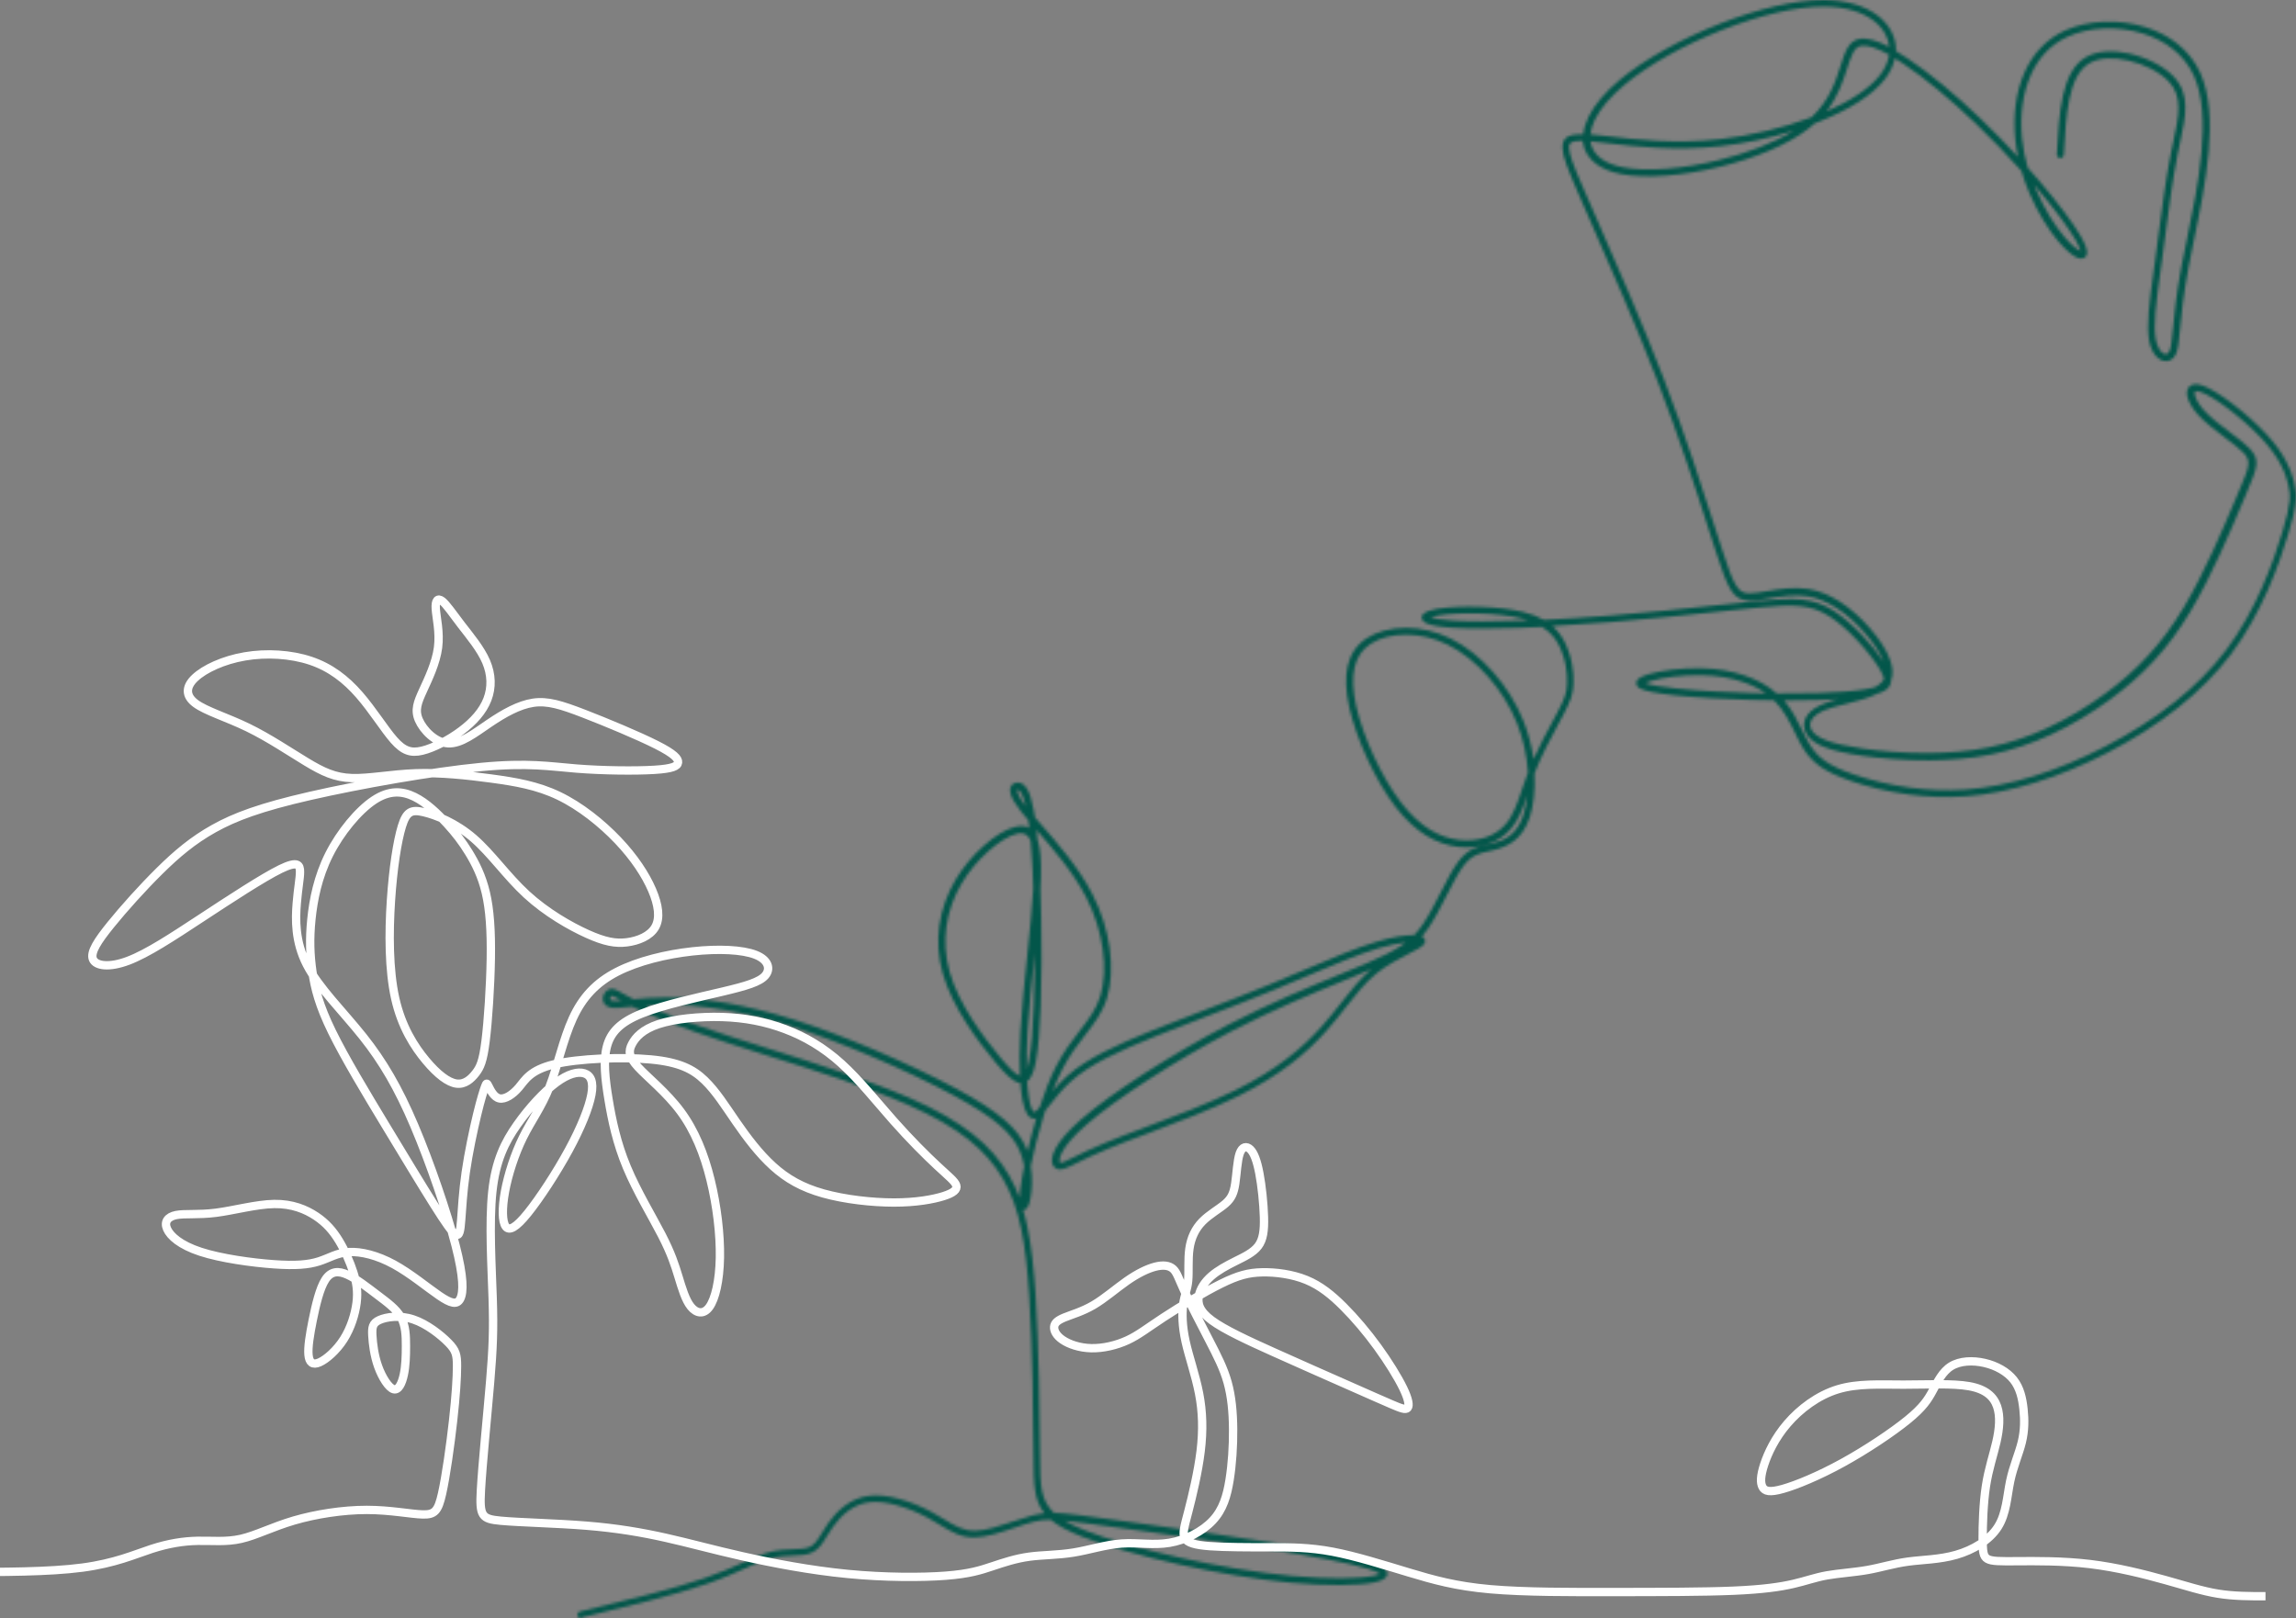 <svg width="827" height="583" viewBox="0 0 827 583" fill="none" xmlns="http://www.w3.org/2000/svg">
<rect x="0" y="0" width="827" height="583" fill="#808080" stroke="none"/>
<mask id="path-1-inside-1" fill="white">
<path fill-rule="evenodd" clip-rule="evenodd" d="M209.548 582.96C208.881 583.135 208.18 582.715 208.04 582.015C207.864 581.349 208.285 580.649 208.986 580.509H209.022C225.888 576.412 242.719 572.35 254.115 568.392C259.865 566.396 264.283 564.4 267.965 562.754C271.577 561.108 274.522 559.813 277.398 559.077C280.343 558.307 283.183 558.202 285.708 558.097C288.022 557.992 290.056 557.922 291.494 557.326C293.422 556.521 294.614 554.595 296.087 552.179C296.753 551.093 297.455 549.902 298.296 548.712C299.804 546.576 301.768 544.299 304.222 542.478C306.712 540.622 309.727 539.187 313.304 538.802C316.495 538.451 320.071 538.942 323.648 539.887C327.891 541.008 332.134 542.829 335.64 544.72C337.183 545.56 338.621 546.436 340.023 547.276C343.88 549.622 347.071 551.548 351.314 551.443C355.171 551.373 360.15 549.692 364.849 548.117C367.338 547.276 369.758 546.471 371.862 545.91C373.335 545.525 374.702 545.28 376.21 545.14C372.388 540.447 372.353 534.564 372.283 525.144V525.074C372.212 517.545 372.142 507.635 371.897 497.269C371.686 486.974 371.301 476.153 370.705 466.768C370.109 457.453 369.267 449.538 367.829 442.675C366.392 435.881 364.358 430.033 361.342 424.815C358.327 419.597 354.365 414.905 348.859 410.527C343.284 406.115 336.166 402.018 326.944 397.956C312.357 391.547 292.405 385.279 275.539 379.991C270.911 378.52 266.493 377.154 262.46 375.824C253.168 372.812 246.015 370.256 240.439 368.119C234.864 365.983 230.902 364.197 227.992 362.727L227.711 362.587L226.414 362.727C223.398 363.042 221.259 363.287 219.821 362.937C218.945 362.727 218.314 362.341 217.858 361.816C217.367 361.256 217.157 360.59 217.157 359.89C217.157 359.295 217.297 358.664 217.542 358.139C217.928 357.404 218.524 356.738 219.19 356.458C220.628 355.793 221.82 356.458 224.415 357.929C225.397 358.489 226.624 359.19 228.167 359.96C231.253 359.645 235.075 359.33 239.773 359.33C245.734 359.33 253.028 359.855 261.689 361.326C268.772 362.552 276.766 364.443 285.673 367.209C294.93 370.116 305.169 374.038 315.022 378.205C326.032 382.897 336.517 387.905 344.582 392.247C352.261 396.38 357.766 399.952 361.728 403.349C365.796 406.815 368.25 410.177 369.758 413.854L370.109 414.73C370.985 411.018 372.037 406.955 373.229 402.893C372.563 403.103 371.897 403.033 371.231 402.648C369.548 401.703 368.32 398.096 367.724 392.318C367.654 391.617 367.584 390.917 367.549 390.146L367.058 390.076C364.674 389.551 361.939 386.715 358.572 382.722C355.346 378.87 351.454 373.898 347.983 368.435C344.476 362.902 341.32 356.808 339.602 350.785C337.919 344.902 337.569 339.054 338.34 333.486C339.146 327.568 341.215 321.93 344.196 316.887C346.966 312.229 350.578 308.027 354.224 304.77C358.257 301.163 362.394 298.642 365.62 297.872C367.654 297.346 369.372 297.451 370.74 298.292C370.635 297.311 370.494 296.366 370.389 295.49C369.372 294.335 368.461 293.249 367.724 292.269C365.655 289.642 364.568 287.681 364.113 286.28C363.797 285.265 363.762 284.459 363.902 283.829C364.113 282.989 364.638 282.463 365.27 282.183C365.655 282.008 366.111 281.903 366.532 281.903C367.724 281.903 368.951 282.463 370.003 284.284C370.845 285.72 371.651 288.101 372.353 291.883C372.493 292.654 372.633 293.529 372.773 294.44L374.983 296.996C380.803 303.65 388.518 312.474 393.462 322.07C396.758 328.443 398.791 335.132 399.668 341.435C400.615 348.194 400.264 354.497 398.721 359.54C397.073 364.898 394.128 368.645 390.832 372.917C388.167 376.349 385.221 380.131 382.592 385.279C381.399 387.625 380.242 390.286 379.155 393.053C380.628 391.302 382.311 389.481 384.24 387.73C387.886 384.473 392.41 381.602 397.669 378.905C402.859 376.244 408.785 373.723 415.272 371.096C420.672 368.925 426.738 366.579 433.015 364.197C441.115 361.081 449.53 357.859 457.77 354.462C461.768 352.816 465.8 351.1 469.727 349.419C479.545 345.252 488.592 341.4 495.885 339.229C501.706 337.478 506.51 336.813 509.385 336.848C510.543 335.657 511.559 334.326 512.576 332.855C514.75 329.634 516.889 325.467 518.958 321.439C521.097 317.237 523.131 313.245 525.164 310.513C528.706 305.751 532.037 305.015 535.789 304.21C536.42 304.07 537.086 303.93 537.683 303.79C539.716 303.265 541.925 302.529 543.854 301.023C545.818 299.518 547.536 297.206 548.728 293.564C549.394 291.533 549.85 289.152 550.131 286.455C548.553 291.113 546.975 295.28 544.275 298.502C542.101 301.058 539.225 302.949 535.964 304.035C532.668 305.156 528.987 305.541 525.2 305.086C521.483 304.63 517.661 303.405 513.839 301.093C510.052 298.782 506.3 295.385 502.618 290.623C499.041 285.93 495.535 279.907 492.625 273.639C489.679 267.265 487.295 260.612 485.997 254.833C484.7 248.985 484.49 243.978 485.436 239.845C486.453 235.573 488.697 232.246 492.309 229.9C495.956 227.519 501.04 226.153 506.615 226.188C511.7 226.223 517.205 227.414 522.535 230.04C528.04 232.772 533.335 237.009 537.858 242.157C542.416 247.304 546.203 253.398 548.763 259.771C550.551 264.289 551.743 268.981 552.375 273.463C554.584 268.526 557.143 263.728 559.247 259.841L561.071 256.409C562.368 253.958 563.175 252.207 563.701 250.631C564.191 249.125 564.402 247.83 564.437 246.219C564.507 244.363 564.402 242.122 563.946 239.74C563.595 237.814 562.999 235.748 562.123 233.752C561.176 231.546 559.843 229.375 557.705 227.519C557.038 226.923 556.267 226.363 555.425 225.838C552.585 225.978 549.78 226.083 547.08 226.188C537.648 226.503 529.372 226.538 523.622 226.188C518.467 225.873 515.241 225.242 513.698 224.507C512.892 224.122 512.366 223.597 512.191 223.036C511.945 222.231 512.191 221.495 512.962 220.9C513.733 220.305 515.241 219.745 517.45 219.359C521.202 218.694 527.268 218.379 533.51 218.624C538.875 218.799 544.415 219.394 548.728 220.48C551.673 221.215 554.058 222.161 556.056 223.316C563.736 222.931 571.836 222.406 579.725 221.776C593.47 220.69 606.444 219.289 617.385 218.134C623.346 217.503 628.675 216.908 633.409 216.488C639.931 215.892 644.805 215.577 648.978 215.997C653.256 216.453 656.762 217.643 660.514 220.06C663.88 222.231 667.422 225.383 670.613 228.709C673.769 232.036 676.609 235.573 678.502 238.48C677.275 235.118 674.68 231.371 671.665 227.974C668.614 224.472 665.143 221.32 661.426 218.974C658.13 216.873 654.658 215.402 651.117 214.807C646.383 214.036 641.369 214.877 637.091 215.577C634.426 216.032 632.007 216.418 630.043 216.383C627.097 216.313 625.169 215.332 623.381 212.426C621.768 209.834 620.295 205.667 618.121 198.978L615.526 190.959C611.213 177.442 605.042 158.111 597.047 137.345C589.263 117.104 579.83 95.603 572.923 79.844C571.275 76.132 569.802 72.77 568.294 69.233C564.858 61.319 562.859 56.382 562.789 53.3C562.719 49.448 564.963 48.257 570.152 48.397H570.258C570.468 46.401 571.099 44.265 572.186 42.059C574.29 37.822 578.042 33.269 583.477 28.717C592.383 21.293 605.848 13.868 619.734 8.441C632.883 3.293 646.488 -0.069 657.078 0.001C665.423 0.071 671.91 2.242 676.293 5.569C678.467 7.215 680.115 9.176 681.237 11.312C682.359 13.448 682.955 15.795 682.92 18.211V18.421C684.253 19.191 685.585 20.032 686.988 20.977C695.018 26.3 704.45 34.179 713.286 42.654C718.02 47.172 722.614 51.899 726.856 56.522C726.436 54.455 726.085 52.389 725.875 50.253C725.033 41.919 725.98 33.164 729.346 25.775C732.291 19.366 737.025 14.009 744.003 10.892C752.033 7.32 763.043 6.725 772.756 9.771C781.172 12.398 788.64 17.756 792.497 26.195C799.51 41.569 794.286 66.992 790.218 86.603C789.552 89.79 788.921 92.836 788.395 95.743C786.361 106.493 785.66 113.882 785.204 118.89C784.783 123.303 784.538 125.964 783.661 127.715C783.205 128.66 782.574 129.291 781.838 129.711C780.996 130.166 780.12 130.236 779.173 129.991C778.331 129.781 777.525 129.291 776.788 128.52C775.666 127.365 774.65 125.509 774.159 123.057C773.002 117.489 774.229 108.595 775.701 97.809L776.263 93.782L777.314 85.692C778.682 75.292 780.12 64.226 781.943 55.121C782.188 53.825 782.539 52.319 782.82 50.883C784.783 41.779 786.256 34.81 781.172 29.382C777.981 25.985 772.3 23.078 766.444 21.783C761.325 20.627 756.135 20.697 752.559 22.798C744.95 27.281 744.143 41.463 743.372 55.681C743.372 56.382 742.811 56.942 742.109 56.942C741.408 56.942 740.847 56.382 740.847 55.681V55.611C741.654 40.693 742.46 25.81 751.261 20.627C755.434 18.176 761.29 18.036 766.97 19.297C773.282 20.732 779.453 23.884 782.96 27.631C788.956 34.004 787.343 41.533 785.239 51.374C784.958 52.669 784.678 53.965 784.362 55.576C782.539 64.716 781.101 75.677 779.769 85.972L778.682 94.097L778.121 98.124C776.683 108.665 775.456 117.384 776.543 122.532C776.964 124.493 777.7 125.894 778.507 126.734C778.927 127.155 779.348 127.435 779.734 127.54C780.014 127.61 780.33 127.575 780.575 127.47C780.856 127.33 781.136 127.015 781.347 126.594C782.013 125.264 782.259 122.777 782.644 118.645C783.135 113.567 783.801 106.108 785.87 95.252C786.396 92.451 787.027 89.369 787.729 86.078C791.691 66.817 796.881 41.849 790.183 27.211C786.642 19.472 779.734 14.569 771.95 12.118C762.798 9.246 752.489 9.771 744.985 13.133C738.603 15.97 734.255 20.872 731.59 26.791C728.434 33.724 727.523 42.059 728.329 49.973C728.68 53.545 729.416 57.047 730.363 60.409C731.8 62.02 733.168 63.595 734.5 65.136C741.478 73.331 746.878 80.579 749.508 85.167C751.086 87.898 751.717 89.825 751.717 90.98C751.682 92.031 751.261 92.696 750.455 93.011C749.859 93.256 749.087 93.221 748.246 92.871C746.598 92.206 744.108 90.14 741.408 86.988C737.937 82.891 734.01 76.763 730.924 69.478C729.872 66.957 728.89 64.331 728.084 61.564C723.034 55.926 717.389 49.973 711.463 44.335C702.697 35.965 693.405 28.191 685.515 22.938C684.498 22.273 683.481 21.608 682.5 21.012C681.974 23.534 680.816 26.055 678.958 28.471C674.505 34.285 666.019 39.467 655.886 43.565L653.606 44.475C652.94 45.07 652.274 45.666 651.538 46.226C643.928 52.214 631.796 57.117 619.348 60.129C606.269 63.315 592.804 64.471 583.898 62.72C580.181 61.984 577.2 60.759 574.991 59.113C572.291 57.117 570.678 54.526 570.188 51.549L570.082 50.743H569.942C566.576 50.673 565.103 51.234 565.138 53.09C565.173 55.716 567.102 60.444 570.433 68.078C571.59 70.739 573.273 74.556 575.061 78.689C582.004 94.482 591.472 116.089 599.221 136.295C607.181 157.026 613.387 176.426 617.735 190.049C618.577 192.745 619.383 195.161 620.33 198.068C622.434 204.581 623.871 208.609 625.344 210.955C626.607 212.986 627.939 213.686 629.938 213.721C631.656 213.756 633.97 213.371 636.53 212.951C640.983 212.215 646.208 211.34 651.362 212.18C655.289 212.811 659.076 214.422 662.618 216.698C666.545 219.219 670.227 222.511 673.418 226.188C676.749 229.97 679.589 234.172 680.887 237.989C681.728 240.546 681.939 242.927 681.167 244.993C681.167 245.834 680.957 246.569 680.501 247.269C679.765 248.425 678.362 249.265 676.188 249.896C673.067 251.507 668.93 252.557 665.002 253.538C662.197 254.238 659.497 254.938 657.463 255.744C656.306 256.199 655.324 256.724 654.553 257.25C653.291 258.09 652.554 259.001 652.204 259.911C651.888 260.717 651.923 261.557 652.239 262.362C652.379 262.678 652.519 262.993 652.73 263.273C653.606 264.569 655.219 265.689 657.919 266.74C660.795 267.825 664.897 268.771 670.578 269.611C677.1 270.557 685.655 271.362 694.772 271.292C701.785 271.222 709.114 270.662 716.127 269.261C723.595 267.755 730.714 265.339 737.306 262.292C744.915 258.791 751.928 254.483 758.134 249.966C763.92 245.729 769.039 241.281 773.668 236.238C778.331 231.196 782.539 225.523 786.536 218.869C794.04 206.332 800.843 190.189 805.156 179.963L806.453 176.881C810.065 168.337 811.012 166.131 808.101 163.119C806.593 161.578 804.139 159.722 801.509 157.726C797.967 155.065 794.145 152.158 791.516 149.216C789.447 146.87 788.185 144.489 787.799 142.633C787.623 141.722 787.659 140.882 787.939 140.217C788.255 139.376 788.851 138.816 789.762 138.536C790.604 138.256 791.726 138.326 793.094 138.781C795.758 139.656 799.791 142.143 803.964 145.329C808.276 148.621 812.835 152.613 816.201 156.255C819.532 159.827 821.776 163.049 823.319 165.956C824.862 168.862 825.739 171.453 826.3 173.695C826.861 176.006 827.176 177.967 826.896 180.804C826.615 183.535 825.844 187.002 824.231 192.325C822.653 197.613 820.269 204.756 816.902 212.426C813.501 220.13 809.118 228.324 803.508 235.783C798.178 242.822 791.761 249.16 784.678 254.798C776.824 261.067 768.163 266.495 759.256 271.082C750.63 275.565 741.724 279.277 732.923 281.973C724.507 284.564 716.127 286.28 708.062 286.876C700.838 287.401 693.861 287.051 687.479 286.21C679.309 285.125 672.156 283.234 666.756 281.378C661.882 279.697 658.375 278.051 655.64 276.16C652.87 274.199 650.941 271.993 649.293 269.261C648.347 267.685 647.47 265.899 646.558 264.008C644.63 260.051 642.491 255.744 638.949 252.277C636.284 252.242 633.584 252.207 630.779 252.137C621.312 251.892 611.283 251.332 603.604 250.526C596.942 249.826 591.928 248.915 590.35 247.795C589.894 247.479 589.613 247.129 589.473 246.709C589.122 245.693 589.578 244.853 590.7 244.153C591.367 243.732 592.348 243.312 593.611 242.927C597.959 241.596 605.708 240.546 612.721 240.721C618.437 240.826 623.696 241.736 628.255 243.277C632.918 244.853 636.88 247.059 639.931 249.791C645.261 249.826 650.275 249.791 654.834 249.651C661.811 249.441 667.702 248.985 671.77 248.32C673.137 248.11 674.259 247.865 675.206 247.62C676.398 246.989 677.345 246.324 678.011 245.518C678.257 245.238 678.467 244.888 678.607 244.573C678.467 243.697 677.941 242.542 677.065 241.036C675.276 238.059 672.191 234.067 668.614 230.32C665.563 227.098 662.162 224.087 658.971 222.056C655.605 219.885 652.414 218.799 648.522 218.379C644.56 217.959 639.826 218.274 633.444 218.869C629.026 219.289 623.556 219.885 617.455 220.515C606.444 221.706 593.4 223.071 579.725 224.157C572.923 224.682 565.945 225.172 559.177 225.523C561.632 227.694 563.14 230.145 564.227 232.631C565.173 234.838 565.839 237.079 566.225 239.18C566.716 241.771 566.821 244.188 566.751 246.184C566.681 248.04 566.471 249.581 565.91 251.296C565.349 252.977 564.472 254.833 563.14 257.425C562.508 258.65 561.912 259.736 561.281 260.892C558.686 265.724 555.285 271.993 552.936 278.051L552.69 278.681C553.006 284.74 552.34 290.202 551.042 294.265C549.675 298.467 547.641 301.163 545.327 302.949C543.012 304.735 540.523 305.611 538.209 306.206C537.507 306.381 536.841 306.521 536.21 306.661C532.949 307.362 530.074 307.992 527.058 312.019C525.164 314.541 523.166 318.498 521.062 322.595C518.993 326.622 516.854 330.859 514.54 334.256C513.768 335.377 512.997 336.392 512.191 337.373C512.927 337.723 513.313 338.283 513.313 339.019C513.313 339.369 513.207 339.719 512.997 340.034C512.331 341.05 510.262 342.135 507.492 343.536C504.126 345.252 499.673 347.563 495.921 350.575C491.748 353.902 488.417 358.209 484.77 362.832C482.596 365.598 480.352 368.47 477.722 371.411C474.181 375.368 470.008 379.396 464.853 383.318C459.699 387.24 453.562 391.127 446.059 394.839C436.1 399.777 423.793 404.399 413.098 408.426C407.768 410.422 402.824 412.278 398.897 413.924C393.953 415.955 390.411 417.706 387.851 418.967C383.924 420.928 382.066 421.838 380.453 420.963C380.172 420.823 379.927 420.613 379.681 420.368C379.12 419.737 378.805 418.792 378.91 417.566C378.98 416.551 379.366 415.29 380.172 413.784C381.575 411.158 384.345 407.691 389.289 403.349C394.759 398.551 402.929 392.668 412.221 386.68C421.583 380.656 432.068 374.528 442.061 369.31C457.42 361.326 471.726 355.478 482.806 350.925C486.067 349.595 489.048 348.369 491.783 347.213C497.498 344.762 501.601 342.801 504.827 340.595C505.353 340.244 505.844 339.894 506.3 339.509C503.74 339.789 500.374 340.455 496.482 341.61C489.293 343.746 480.317 347.563 470.569 351.696C466.712 353.342 462.749 355.022 458.577 356.738C450.442 360.065 441.956 363.357 433.751 366.474C427.685 368.82 421.759 371.061 416.043 373.372C409.626 375.964 403.771 378.45 398.651 381.077C393.567 383.668 389.219 386.434 385.747 389.551C382.802 392.212 380.418 395.154 378.524 397.57C377.823 398.446 377.157 399.286 376.525 400.022L375.684 402.753C373.825 408.881 372.318 415.01 371.266 420.088C371.441 421.138 371.546 422.189 371.616 423.239C371.897 427.406 371.371 431.153 370.81 433.22C370.529 434.2 370.179 434.936 369.828 435.286C369.407 435.741 368.951 435.916 368.531 435.846C369.127 437.842 369.618 439.908 370.074 442.079C371.546 449.083 372.388 457.102 373.019 466.523C373.615 475.873 373.966 486.728 374.211 497.129C374.422 507.46 374.527 517.405 374.597 524.934V525.004C374.667 534.739 374.737 540.412 379.611 544.965C384.169 545.105 390.867 546.05 403.736 547.836L411.134 548.852C436.907 552.424 479.651 558.342 493.501 562.719C496.376 563.63 498.165 564.54 498.936 565.381C500.093 566.606 499.918 567.727 498.621 568.708C497.884 569.268 496.657 569.723 494.939 570.073C489.363 571.194 478.143 571.404 464.783 570.143C452.37 568.988 438.029 566.536 424.739 563.595C410.854 560.513 398.055 556.871 389.534 553.474C384.52 551.478 380.944 549.552 378.419 547.451C376.034 547.451 374.246 547.696 372.248 548.222C370.144 548.747 367.794 549.552 365.41 550.358C360.571 552.004 355.416 553.719 351.139 553.825C346.159 553.93 342.688 551.829 338.48 549.272C337.183 548.502 335.815 547.661 334.202 546.786C330.836 544.965 326.804 543.249 322.736 542.163C319.44 541.288 316.144 540.833 313.304 541.148C310.218 541.498 307.623 542.724 305.449 544.334C303.24 545.98 301.452 548.046 300.049 550.008C299.208 551.198 298.542 552.284 297.91 553.299C296.192 556.101 294.825 558.377 292.125 559.463C290.301 560.198 288.057 560.303 285.498 560.408C283.113 560.513 280.448 560.618 277.713 561.319C275.013 562.019 272.173 563.28 268.702 564.856C264.985 566.536 260.567 568.533 254.641 570.564C243.139 574.556 226.203 578.653 209.302 582.75L209.548 582.96ZM403.56 550.428C393.953 549.097 387.851 548.257 383.538 547.836C385.467 548.992 387.816 550.113 390.656 551.233C399.037 554.595 411.73 558.202 425.441 561.214C438.66 564.12 452.861 566.536 465.204 567.692C478.318 568.918 489.293 568.778 494.623 567.692C495.71 567.482 496.552 567.237 497.008 566.957C496.376 566.466 495.044 565.871 492.905 565.206C479.23 560.898 436.591 555.015 410.924 551.443L403.56 550.428ZM363.516 423.519C364.954 426.041 366.181 428.667 367.233 431.469C367.303 429.858 367.584 427.617 368.075 424.675C368.32 423.309 368.601 421.768 368.916 420.123C368.601 418.337 368.11 416.551 367.409 414.87C366.041 411.543 363.797 408.531 360.045 405.31C356.223 402.018 350.858 398.586 343.319 394.524C335.324 390.216 324.875 385.209 313.97 380.586C304.222 376.454 294.053 372.567 284.866 369.66C276.1 366.894 268.211 365.038 261.233 363.847C252.747 362.376 245.594 361.886 239.738 361.886C237.073 361.886 234.724 361.991 232.585 362.131C234.934 363.182 237.775 364.372 241.281 365.738C246.751 367.874 253.869 370.396 263.161 373.407C267.159 374.703 271.577 376.104 276.205 377.54C293.107 382.862 313.093 389.166 327.856 395.609C337.323 399.742 344.617 403.979 350.332 408.496C356.188 413.119 360.361 418.021 363.516 423.519ZM223.784 360.45L223.223 360.135C221.399 359.12 220.558 358.629 220.277 358.769C220.137 358.839 219.962 359.015 219.857 359.26C219.751 359.47 219.716 359.68 219.716 359.855C219.716 359.995 219.751 360.1 219.821 360.17C219.927 360.275 220.102 360.38 220.418 360.45C221.084 360.625 222.241 360.59 223.784 360.45ZM374.492 398.866C376.245 393.543 378.209 388.36 380.383 384.158C383.118 378.8 386.133 374.913 388.868 371.376C392.024 367.314 394.829 363.707 396.337 358.805C397.775 354.112 398.09 348.194 397.178 341.785C396.337 335.762 394.373 329.319 391.217 323.225C386.484 314.015 379.015 305.471 373.335 298.957C373.44 300.043 373.58 301.233 373.685 302.459C374.737 305.436 375.123 310.058 374.912 316.572C374.877 317.692 374.807 318.883 374.737 320.109C374.842 323.295 374.947 326.727 375.018 330.369C375.228 340.525 375.228 352.361 374.842 362.622C374.527 370.886 373.966 378.135 373.054 382.722C372.318 386.364 371.301 388.57 369.968 389.586C370.038 390.497 370.109 391.337 370.179 392.142C370.67 397.08 371.476 400.022 372.423 400.547C372.809 400.687 373.51 400.057 374.492 398.866ZM366.497 285.545C366.848 286.666 367.759 288.241 369.512 290.518C368.986 288.136 368.425 286.596 367.829 285.615C367.338 284.775 366.883 284.494 366.532 284.494C366.462 284.494 366.392 284.494 366.357 284.529C366.322 284.705 366.357 285.055 366.497 285.545ZM371.581 307.642C371.476 305.996 371.336 304.42 371.231 302.949L371.02 302.459C370.074 300.393 368.496 299.798 366.251 300.358C363.411 301.058 359.659 303.37 355.942 306.696C352.471 309.813 349.035 313.77 346.405 318.218C343.565 322.98 341.636 328.303 340.865 333.871C340.163 339.089 340.479 344.587 342.057 350.155C343.705 355.933 346.72 361.781 350.122 367.139C353.558 372.532 357.345 377.399 360.501 381.146C363.411 384.613 365.725 387.065 367.374 387.59C367.163 383.213 367.233 377.925 367.549 371.867C368.005 363.532 369.022 353.727 370.003 344.202C370.915 335.447 371.792 326.902 372.177 320.039C372.072 315.486 371.862 311.354 371.581 307.642ZM372.353 362.481C372.563 356.423 372.668 349.805 372.668 343.326L372.563 344.447C371.581 353.937 370.564 363.707 370.109 372.007C369.828 376.979 369.758 381.427 369.828 385.244C370.109 384.438 370.354 383.423 370.599 382.197C371.511 377.715 372.072 370.606 372.353 362.481ZM483.017 361.326C486.593 356.773 489.889 352.571 493.957 349.139L492.94 349.56C490.345 350.68 487.295 351.906 483.928 353.306C472.918 357.824 458.717 363.637 443.394 371.586C433.435 376.769 423.021 382.862 413.764 388.851C404.577 394.769 396.512 400.582 391.147 405.31C386.449 409.407 383.854 412.628 382.592 415.01C381.96 416.165 381.68 417.111 381.645 417.811C381.61 418.302 381.68 418.617 381.82 418.757L381.89 418.792C382.381 419.037 383.854 418.301 387.01 416.761C389.569 415.5 393.146 413.714 398.195 411.648C402.228 409.967 407.137 408.111 412.467 406.115C423.091 402.123 435.364 397.5 445.182 392.633C452.511 388.991 458.507 385.209 463.556 381.357C468.57 377.54 472.603 373.617 476.074 369.765C478.599 366.929 480.843 364.092 483.017 361.326ZM550.341 278.366L550.306 277.666C549.92 272.203 548.693 266.285 546.449 260.647C544.029 254.553 540.383 248.74 535.999 243.767C531.687 238.865 526.672 234.838 521.448 232.246C516.468 229.795 511.314 228.674 506.615 228.639C501.531 228.604 496.973 229.795 493.711 231.931C490.661 233.927 488.767 236.729 487.926 240.371C487.049 244.118 487.26 248.775 488.452 254.238C489.714 259.841 492.028 266.32 494.904 272.553C497.744 278.681 501.145 284.529 504.617 289.082C508.088 293.599 511.63 296.786 515.136 298.922C518.607 301.058 522.114 302.179 525.48 302.564C528.881 302.984 532.212 302.634 535.158 301.654C537.998 300.673 540.488 299.062 542.381 296.856C545.116 293.634 546.659 289.047 548.342 283.969C549.008 282.183 549.64 280.292 550.341 278.366ZM550.376 223.456C549.675 223.211 548.938 223.001 548.132 222.826C543.959 221.776 538.629 221.215 533.405 221.04C527.338 220.83 521.483 221.11 517.871 221.741C516.784 221.916 515.943 222.126 515.346 222.371C516.819 222.896 519.554 223.351 523.797 223.597C529.477 223.947 537.683 223.912 547.045 223.597L550.376 223.456ZM661.917 251.857C659.813 251.997 657.534 252.102 655.149 252.172C651.292 252.312 647.049 252.347 642.631 252.347C645.471 255.709 647.33 259.456 649.048 262.958C649.925 264.744 650.766 266.46 651.713 268.001C653.186 270.452 654.904 272.413 657.358 274.129C659.883 275.88 663.179 277.456 667.843 279.031C673.137 280.852 680.115 282.673 688.075 283.759C694.281 284.599 701.084 284.915 708.132 284.424C715.986 283.829 724.192 282.183 732.432 279.627C741.093 276.965 749.824 273.288 758.344 268.876C767.111 264.324 775.666 259.001 783.381 252.837C790.288 247.339 796.565 241.141 801.754 234.277C807.225 227.028 811.538 218.974 814.869 211.41C818.2 203.846 820.514 196.842 822.092 191.624C823.635 186.442 824.406 183.115 824.652 180.593C824.897 178.142 824.617 176.391 824.126 174.325C823.6 172.224 822.828 169.843 821.391 167.181C819.953 164.485 817.814 161.438 814.658 158.006C811.362 154.469 806.944 150.582 802.736 147.361C798.774 144.349 795.022 142.003 792.603 141.197C791.761 140.917 791.165 140.882 790.779 140.987C790.674 141.022 790.604 141.092 790.569 141.197C790.464 141.442 790.499 141.793 790.569 142.248C790.849 143.684 791.936 145.645 793.69 147.641C796.144 150.407 799.861 153.209 803.297 155.8C805.997 157.831 808.522 159.757 810.17 161.438C814.238 165.64 813.186 168.162 809.048 177.932L807.751 181.014C803.438 191.274 796.565 207.523 788.991 220.235C784.888 227.063 780.61 232.877 775.842 238.024C771.073 243.207 765.848 247.725 759.922 252.067C753.611 256.689 746.458 261.067 738.673 264.674C731.871 267.79 724.612 270.312 716.933 271.853C709.78 273.288 702.276 273.849 695.088 273.919C685.796 273.989 677.1 273.183 670.507 272.238C664.617 271.362 660.374 270.382 657.323 269.226C654.097 268.001 652.134 266.53 650.941 264.814C650.626 264.359 650.38 263.868 650.205 263.413C649.679 262.047 649.609 260.577 650.17 259.141C650.696 257.775 651.748 256.444 653.466 255.289C654.413 254.658 655.535 254.063 656.867 253.538C658.305 252.872 660.058 252.347 661.917 251.857ZM631.06 249.651L636.039 249.756C633.655 248.11 630.849 246.709 627.694 245.658C623.345 244.188 618.366 243.347 612.896 243.242C606.129 243.102 598.695 244.083 594.593 245.343C593.786 245.588 593.12 245.834 592.629 246.079C594.382 246.814 598.59 247.479 604.095 248.04C611.739 248.845 621.698 249.406 631.06 249.651ZM572.852 48.397C574.851 48.572 577.13 48.817 579.725 49.133C589.438 50.288 603.324 51.934 619.418 50.148C630.253 48.922 642.105 46.156 652.484 42.269C658.971 36.176 661.215 29.172 662.934 23.779C664.582 18.596 665.809 14.744 669.806 14.009C672.401 13.518 676.083 14.604 680.466 16.88C680.326 15.304 679.87 13.764 679.098 12.363C678.152 10.542 676.714 8.896 674.856 7.46C670.858 4.413 664.897 2.452 657.148 2.382C646.874 2.312 633.62 5.604 620.716 10.647C607.04 15.97 593.856 23.254 585.16 30.538C580.006 34.845 576.464 39.117 574.5 43.039C573.589 44.93 573.028 46.716 572.852 48.397ZM579.41 51.654C576.92 51.374 574.711 51.094 572.852 50.919L572.888 51.164C573.273 53.475 574.536 55.506 576.674 57.117C578.603 58.553 581.233 59.603 584.564 60.269C593.155 61.95 606.234 60.829 618.962 57.712C628.991 55.261 638.809 51.584 646.032 47.136C637.406 49.798 628.22 51.724 619.664 52.669C603.324 54.49 589.228 52.809 579.41 51.654ZM657.884 40.133C666.405 36.421 673.418 31.903 677.205 27.001C679.028 24.619 680.08 22.133 680.431 19.717C676.118 17.335 672.576 16.11 670.297 16.53C667.772 17.02 666.756 20.242 665.353 24.584C663.88 29.102 662.092 34.705 657.884 40.133ZM732.782 66.677L732.677 66.537C732.923 67.202 733.203 67.833 733.449 68.463C736.394 75.467 740.181 81.35 743.547 85.307C745.932 88.144 748.035 89.894 749.368 90.455C749.228 89.614 748.667 88.284 747.545 86.323C744.915 81.875 739.62 74.731 732.782 66.677Z"/>
</mask>
<path fill-rule="evenodd" clip-rule="evenodd" d="M209.548 582.96C208.881 583.135 208.18 582.715 208.04 582.015C207.864 581.349 208.285 580.649 208.986 580.509H209.022C225.888 576.412 242.719 572.35 254.115 568.392C259.865 566.396 264.283 564.4 267.965 562.754C271.577 561.108 274.522 559.813 277.398 559.077C280.343 558.307 283.183 558.202 285.708 558.097C288.022 557.992 290.056 557.922 291.494 557.326C293.422 556.521 294.614 554.595 296.087 552.179C296.753 551.093 297.455 549.902 298.296 548.712C299.804 546.576 301.768 544.299 304.222 542.478C306.712 540.622 309.727 539.187 313.304 538.802C316.495 538.451 320.071 538.942 323.648 539.887C327.891 541.008 332.134 542.829 335.64 544.72C337.183 545.56 338.621 546.436 340.023 547.276C343.88 549.622 347.071 551.548 351.314 551.443C355.171 551.373 360.15 549.692 364.849 548.117C367.338 547.276 369.758 546.471 371.862 545.91C373.335 545.525 374.702 545.28 376.21 545.14C372.388 540.447 372.353 534.564 372.283 525.144V525.074C372.212 517.545 372.142 507.635 371.897 497.269C371.686 486.974 371.301 476.153 370.705 466.768C370.109 457.453 369.267 449.538 367.829 442.675C366.392 435.881 364.358 430.033 361.342 424.815C358.327 419.597 354.365 414.905 348.859 410.527C343.284 406.115 336.166 402.018 326.944 397.956C312.357 391.547 292.405 385.279 275.539 379.991C270.911 378.52 266.493 377.154 262.46 375.824C253.168 372.812 246.015 370.256 240.439 368.119C234.864 365.983 230.902 364.197 227.992 362.727L227.711 362.587L226.414 362.727C223.398 363.042 221.259 363.287 219.821 362.937C218.945 362.727 218.314 362.341 217.858 361.816C217.367 361.256 217.157 360.59 217.157 359.89C217.157 359.295 217.297 358.664 217.542 358.139C217.928 357.404 218.524 356.738 219.19 356.458C220.628 355.793 221.82 356.458 224.415 357.929C225.397 358.489 226.624 359.19 228.167 359.96C231.253 359.645 235.075 359.33 239.773 359.33C245.734 359.33 253.028 359.855 261.689 361.326C268.772 362.552 276.766 364.443 285.673 367.209C294.93 370.116 305.169 374.038 315.022 378.205C326.032 382.897 336.517 387.905 344.582 392.247C352.261 396.38 357.766 399.952 361.728 403.349C365.796 406.815 368.25 410.177 369.758 413.854L370.109 414.73C370.985 411.018 372.037 406.955 373.229 402.893C372.563 403.103 371.897 403.033 371.231 402.648C369.548 401.703 368.32 398.096 367.724 392.318C367.654 391.617 367.584 390.917 367.549 390.146L367.058 390.076C364.674 389.551 361.939 386.715 358.572 382.722C355.346 378.87 351.454 373.898 347.983 368.435C344.476 362.902 341.32 356.808 339.602 350.785C337.919 344.902 337.569 339.054 338.34 333.486C339.146 327.568 341.215 321.93 344.196 316.887C346.966 312.229 350.578 308.027 354.224 304.77C358.257 301.163 362.394 298.642 365.62 297.872C367.654 297.346 369.372 297.451 370.74 298.292C370.635 297.311 370.494 296.366 370.389 295.49C369.372 294.335 368.461 293.249 367.724 292.269C365.655 289.642 364.568 287.681 364.113 286.28C363.797 285.265 363.762 284.459 363.902 283.829C364.113 282.989 364.638 282.463 365.27 282.183C365.655 282.008 366.111 281.903 366.532 281.903C367.724 281.903 368.951 282.463 370.003 284.284C370.845 285.72 371.651 288.101 372.353 291.883C372.493 292.654 372.633 293.529 372.773 294.44L374.983 296.996C380.803 303.65 388.518 312.474 393.462 322.07C396.758 328.443 398.791 335.132 399.668 341.435C400.615 348.194 400.264 354.497 398.721 359.54C397.073 364.898 394.128 368.645 390.832 372.917C388.167 376.349 385.221 380.131 382.592 385.279C381.399 387.625 380.242 390.286 379.155 393.053C380.628 391.302 382.311 389.481 384.24 387.73C387.886 384.473 392.41 381.602 397.669 378.905C402.859 376.244 408.785 373.723 415.272 371.096C420.672 368.925 426.738 366.579 433.015 364.197C441.115 361.081 449.53 357.859 457.77 354.462C461.768 352.816 465.8 351.1 469.727 349.419C479.545 345.252 488.592 341.4 495.885 339.229C501.706 337.478 506.51 336.813 509.385 336.848C510.543 335.657 511.559 334.326 512.576 332.855C514.75 329.634 516.889 325.467 518.958 321.439C521.097 317.237 523.131 313.245 525.164 310.513C528.706 305.751 532.037 305.015 535.789 304.21C536.42 304.07 537.086 303.93 537.683 303.79C539.716 303.265 541.925 302.529 543.854 301.023C545.818 299.518 547.536 297.206 548.728 293.564C549.394 291.533 549.85 289.152 550.131 286.455C548.553 291.113 546.975 295.28 544.275 298.502C542.101 301.058 539.225 302.949 535.964 304.035C532.668 305.156 528.987 305.541 525.2 305.086C521.483 304.63 517.661 303.405 513.839 301.093C510.052 298.782 506.3 295.385 502.618 290.623C499.041 285.93 495.535 279.907 492.625 273.639C489.679 267.265 487.295 260.612 485.997 254.833C484.7 248.985 484.49 243.978 485.436 239.845C486.453 235.573 488.697 232.246 492.309 229.9C495.956 227.519 501.04 226.153 506.615 226.188C511.7 226.223 517.205 227.414 522.535 230.04C528.04 232.772 533.335 237.009 537.858 242.157C542.416 247.304 546.203 253.398 548.763 259.771C550.551 264.289 551.743 268.981 552.375 273.463C554.584 268.526 557.143 263.728 559.247 259.841L561.071 256.409C562.368 253.958 563.175 252.207 563.701 250.631C564.191 249.125 564.402 247.83 564.437 246.219C564.507 244.363 564.402 242.122 563.946 239.74C563.595 237.814 562.999 235.748 562.123 233.752C561.176 231.546 559.843 229.375 557.705 227.519C557.038 226.923 556.267 226.363 555.425 225.838C552.585 225.978 549.78 226.083 547.08 226.188C537.648 226.503 529.372 226.538 523.622 226.188C518.467 225.873 515.241 225.242 513.698 224.507C512.892 224.122 512.366 223.597 512.191 223.036C511.945 222.231 512.191 221.495 512.962 220.9C513.733 220.305 515.241 219.745 517.45 219.359C521.202 218.694 527.268 218.379 533.51 218.624C538.875 218.799 544.415 219.394 548.728 220.48C551.673 221.215 554.058 222.161 556.056 223.316C563.736 222.931 571.836 222.406 579.725 221.776C593.47 220.69 606.444 219.289 617.385 218.134C623.346 217.503 628.675 216.908 633.409 216.488C639.931 215.892 644.805 215.577 648.978 215.997C653.256 216.453 656.762 217.643 660.514 220.06C663.88 222.231 667.422 225.383 670.613 228.709C673.769 232.036 676.609 235.573 678.502 238.48C677.275 235.118 674.68 231.371 671.665 227.974C668.614 224.472 665.143 221.32 661.426 218.974C658.13 216.873 654.658 215.402 651.117 214.807C646.383 214.036 641.369 214.877 637.091 215.577C634.426 216.032 632.007 216.418 630.043 216.383C627.097 216.313 625.169 215.332 623.381 212.426C621.768 209.834 620.295 205.667 618.121 198.978L615.526 190.959C611.213 177.442 605.042 158.111 597.047 137.345C589.263 117.104 579.83 95.603 572.923 79.844C571.275 76.132 569.802 72.77 568.294 69.233C564.858 61.319 562.859 56.382 562.789 53.3C562.719 49.448 564.963 48.257 570.152 48.397H570.258C570.468 46.401 571.099 44.265 572.186 42.059C574.29 37.822 578.042 33.269 583.477 28.717C592.383 21.293 605.848 13.868 619.734 8.441C632.883 3.293 646.488 -0.069 657.078 0.001C665.423 0.071 671.91 2.242 676.293 5.569C678.467 7.215 680.115 9.176 681.237 11.312C682.359 13.448 682.955 15.795 682.92 18.211V18.421C684.253 19.191 685.585 20.032 686.988 20.977C695.018 26.3 704.45 34.179 713.286 42.654C718.02 47.172 722.614 51.899 726.856 56.522C726.436 54.455 726.085 52.389 725.875 50.253C725.033 41.919 725.98 33.164 729.346 25.775C732.291 19.366 737.025 14.009 744.003 10.892C752.033 7.32 763.043 6.725 772.756 9.771C781.172 12.398 788.64 17.756 792.497 26.195C799.51 41.569 794.286 66.992 790.218 86.603C789.552 89.79 788.921 92.836 788.395 95.743C786.361 106.493 785.66 113.882 785.204 118.89C784.783 123.303 784.538 125.964 783.661 127.715C783.205 128.66 782.574 129.291 781.838 129.711C780.996 130.166 780.12 130.236 779.173 129.991C778.331 129.781 777.525 129.291 776.788 128.52C775.666 127.365 774.65 125.509 774.159 123.057C773.002 117.489 774.229 108.595 775.701 97.809L776.263 93.782L777.314 85.692C778.682 75.292 780.12 64.226 781.943 55.121C782.188 53.825 782.539 52.319 782.82 50.883C784.783 41.779 786.256 34.81 781.172 29.382C777.981 25.985 772.3 23.078 766.444 21.783C761.325 20.627 756.135 20.697 752.559 22.798C744.95 27.281 744.143 41.463 743.372 55.681C743.372 56.382 742.811 56.942 742.109 56.942C741.408 56.942 740.847 56.382 740.847 55.681V55.611C741.654 40.693 742.46 25.81 751.261 20.627C755.434 18.176 761.29 18.036 766.97 19.297C773.282 20.732 779.453 23.884 782.96 27.631C788.956 34.004 787.343 41.533 785.239 51.374C784.958 52.669 784.678 53.965 784.362 55.576C782.539 64.716 781.101 75.677 779.769 85.972L778.682 94.097L778.121 98.124C776.683 108.665 775.456 117.384 776.543 122.532C776.964 124.493 777.7 125.894 778.507 126.734C778.927 127.155 779.348 127.435 779.734 127.54C780.014 127.61 780.33 127.575 780.575 127.47C780.856 127.33 781.136 127.015 781.347 126.594C782.013 125.264 782.259 122.777 782.644 118.645C783.135 113.567 783.801 106.108 785.87 95.252C786.396 92.451 787.027 89.369 787.729 86.078C791.691 66.817 796.881 41.849 790.183 27.211C786.642 19.472 779.734 14.569 771.95 12.118C762.798 9.246 752.489 9.771 744.985 13.133C738.603 15.97 734.255 20.872 731.59 26.791C728.434 33.724 727.523 42.059 728.329 49.973C728.68 53.545 729.416 57.047 730.363 60.409C731.8 62.02 733.168 63.595 734.5 65.136C741.478 73.331 746.878 80.579 749.508 85.167C751.086 87.898 751.717 89.825 751.717 90.98C751.682 92.031 751.261 92.696 750.455 93.011C749.859 93.256 749.087 93.221 748.246 92.871C746.598 92.206 744.108 90.14 741.408 86.988C737.937 82.891 734.01 76.763 730.924 69.478C729.872 66.957 728.89 64.331 728.084 61.564C723.034 55.926 717.389 49.973 711.463 44.335C702.697 35.965 693.405 28.191 685.515 22.938C684.498 22.273 683.481 21.608 682.5 21.012C681.974 23.534 680.816 26.055 678.958 28.471C674.505 34.285 666.019 39.467 655.886 43.565L653.606 44.475C652.94 45.07 652.274 45.666 651.538 46.226C643.928 52.214 631.796 57.117 619.348 60.129C606.269 63.315 592.804 64.471 583.898 62.72C580.181 61.984 577.2 60.759 574.991 59.113C572.291 57.117 570.678 54.526 570.188 51.549L570.082 50.743H569.942C566.576 50.673 565.103 51.234 565.138 53.09C565.173 55.716 567.102 60.444 570.433 68.078C571.59 70.739 573.273 74.556 575.061 78.689C582.004 94.482 591.472 116.089 599.221 136.295C607.181 157.026 613.387 176.426 617.735 190.049C618.577 192.745 619.383 195.161 620.33 198.068C622.434 204.581 623.871 208.609 625.344 210.955C626.607 212.986 627.939 213.686 629.938 213.721C631.656 213.756 633.97 213.371 636.53 212.951C640.983 212.215 646.208 211.34 651.362 212.18C655.289 212.811 659.076 214.422 662.618 216.698C666.545 219.219 670.227 222.511 673.418 226.188C676.749 229.97 679.589 234.172 680.887 237.989C681.728 240.546 681.939 242.927 681.167 244.993C681.167 245.834 680.957 246.569 680.501 247.269C679.765 248.425 678.362 249.265 676.188 249.896C673.067 251.507 668.93 252.557 665.002 253.538C662.197 254.238 659.497 254.938 657.463 255.744C656.306 256.199 655.324 256.724 654.553 257.25C653.291 258.09 652.554 259.001 652.204 259.911C651.888 260.717 651.923 261.557 652.239 262.362C652.379 262.678 652.519 262.993 652.73 263.273C653.606 264.569 655.219 265.689 657.919 266.74C660.795 267.825 664.897 268.771 670.578 269.611C677.1 270.557 685.655 271.362 694.772 271.292C701.785 271.222 709.114 270.662 716.127 269.261C723.595 267.755 730.714 265.339 737.306 262.292C744.915 258.791 751.928 254.483 758.134 249.966C763.92 245.729 769.039 241.281 773.668 236.238C778.331 231.196 782.539 225.523 786.536 218.869C794.04 206.332 800.843 190.189 805.156 179.963L806.453 176.881C810.065 168.337 811.012 166.131 808.101 163.119C806.593 161.578 804.139 159.722 801.509 157.726C797.967 155.065 794.145 152.158 791.516 149.216C789.447 146.87 788.185 144.489 787.799 142.633C787.623 141.722 787.659 140.882 787.939 140.217C788.255 139.376 788.851 138.816 789.762 138.536C790.604 138.256 791.726 138.326 793.094 138.781C795.758 139.656 799.791 142.143 803.964 145.329C808.276 148.621 812.835 152.613 816.201 156.255C819.532 159.827 821.776 163.049 823.319 165.956C824.862 168.862 825.739 171.453 826.3 173.695C826.861 176.006 827.176 177.967 826.896 180.804C826.615 183.535 825.844 187.002 824.231 192.325C822.653 197.613 820.269 204.756 816.902 212.426C813.501 220.13 809.118 228.324 803.508 235.783C798.178 242.822 791.761 249.16 784.678 254.798C776.824 261.067 768.163 266.495 759.256 271.082C750.63 275.565 741.724 279.277 732.923 281.973C724.507 284.564 716.127 286.28 708.062 286.876C700.838 287.401 693.861 287.051 687.479 286.21C679.309 285.125 672.156 283.234 666.756 281.378C661.882 279.697 658.375 278.051 655.64 276.16C652.87 274.199 650.941 271.993 649.293 269.261C648.347 267.685 647.47 265.899 646.558 264.008C644.63 260.051 642.491 255.744 638.949 252.277C636.284 252.242 633.584 252.207 630.779 252.137C621.312 251.892 611.283 251.332 603.604 250.526C596.942 249.826 591.928 248.915 590.35 247.795C589.894 247.479 589.613 247.129 589.473 246.709C589.122 245.693 589.578 244.853 590.7 244.153C591.367 243.732 592.348 243.312 593.611 242.927C597.959 241.596 605.708 240.546 612.721 240.721C618.437 240.826 623.696 241.736 628.255 243.277C632.918 244.853 636.88 247.059 639.931 249.791C645.261 249.826 650.275 249.791 654.834 249.651C661.811 249.441 667.702 248.985 671.77 248.32C673.137 248.11 674.259 247.865 675.206 247.62C676.398 246.989 677.345 246.324 678.011 245.518C678.257 245.238 678.467 244.888 678.607 244.573C678.467 243.697 677.941 242.542 677.065 241.036C675.276 238.059 672.191 234.067 668.614 230.32C665.563 227.098 662.162 224.087 658.971 222.056C655.605 219.885 652.414 218.799 648.522 218.379C644.56 217.959 639.826 218.274 633.444 218.869C629.026 219.289 623.556 219.885 617.455 220.515C606.444 221.706 593.4 223.071 579.725 224.157C572.923 224.682 565.945 225.172 559.177 225.523C561.632 227.694 563.14 230.145 564.227 232.631C565.173 234.838 565.839 237.079 566.225 239.18C566.716 241.771 566.821 244.188 566.751 246.184C566.681 248.04 566.471 249.581 565.91 251.296C565.349 252.977 564.472 254.833 563.14 257.425C562.508 258.65 561.912 259.736 561.281 260.892C558.686 265.724 555.285 271.993 552.936 278.051L552.69 278.681C553.006 284.74 552.34 290.202 551.042 294.265C549.675 298.467 547.641 301.163 545.327 302.949C543.012 304.735 540.523 305.611 538.209 306.206C537.507 306.381 536.841 306.521 536.21 306.661C532.949 307.362 530.074 307.992 527.058 312.019C525.164 314.541 523.166 318.498 521.062 322.595C518.993 326.622 516.854 330.859 514.54 334.256C513.768 335.377 512.997 336.392 512.191 337.373C512.927 337.723 513.313 338.283 513.313 339.019C513.313 339.369 513.207 339.719 512.997 340.034C512.331 341.05 510.262 342.135 507.492 343.536C504.126 345.252 499.673 347.563 495.921 350.575C491.748 353.902 488.417 358.209 484.77 362.832C482.596 365.598 480.352 368.47 477.722 371.411C474.181 375.368 470.008 379.396 464.853 383.318C459.699 387.24 453.562 391.127 446.059 394.839C436.1 399.777 423.793 404.399 413.098 408.426C407.768 410.422 402.824 412.278 398.897 413.924C393.953 415.955 390.411 417.706 387.851 418.967C383.924 420.928 382.066 421.838 380.453 420.963C380.172 420.823 379.927 420.613 379.681 420.368C379.12 419.737 378.805 418.792 378.91 417.566C378.98 416.551 379.366 415.29 380.172 413.784C381.575 411.158 384.345 407.691 389.289 403.349C394.759 398.551 402.929 392.668 412.221 386.68C421.583 380.656 432.068 374.528 442.061 369.31C457.42 361.326 471.726 355.478 482.806 350.925C486.067 349.595 489.048 348.369 491.783 347.213C497.498 344.762 501.601 342.801 504.827 340.595C505.353 340.244 505.844 339.894 506.3 339.509C503.74 339.789 500.374 340.455 496.482 341.61C489.293 343.746 480.317 347.563 470.569 351.696C466.712 353.342 462.749 355.022 458.577 356.738C450.442 360.065 441.956 363.357 433.751 366.474C427.685 368.82 421.759 371.061 416.043 373.372C409.626 375.964 403.771 378.45 398.651 381.077C393.567 383.668 389.219 386.434 385.747 389.551C382.802 392.212 380.418 395.154 378.524 397.57C377.823 398.446 377.157 399.286 376.525 400.022L375.684 402.753C373.825 408.881 372.318 415.01 371.266 420.088C371.441 421.138 371.546 422.189 371.616 423.239C371.897 427.406 371.371 431.153 370.81 433.22C370.529 434.2 370.179 434.936 369.828 435.286C369.407 435.741 368.951 435.916 368.531 435.846C369.127 437.842 369.618 439.908 370.074 442.079C371.546 449.083 372.388 457.102 373.019 466.523C373.615 475.873 373.966 486.728 374.211 497.129C374.422 507.46 374.527 517.405 374.597 524.934V525.004C374.667 534.739 374.737 540.412 379.611 544.965C384.169 545.105 390.867 546.05 403.736 547.836L411.134 548.852C436.907 552.424 479.651 558.342 493.501 562.719C496.376 563.63 498.165 564.54 498.936 565.381C500.093 566.606 499.918 567.727 498.621 568.708C497.884 569.268 496.657 569.723 494.939 570.073C489.363 571.194 478.143 571.404 464.783 570.143C452.37 568.988 438.029 566.536 424.739 563.595C410.854 560.513 398.055 556.871 389.534 553.474C384.52 551.478 380.944 549.552 378.419 547.451C376.034 547.451 374.246 547.696 372.248 548.222C370.144 548.747 367.794 549.552 365.41 550.358C360.571 552.004 355.416 553.719 351.139 553.825C346.159 553.93 342.688 551.829 338.48 549.272C337.183 548.502 335.815 547.661 334.202 546.786C330.836 544.965 326.804 543.249 322.736 542.163C319.44 541.288 316.144 540.833 313.304 541.148C310.218 541.498 307.623 542.724 305.449 544.334C303.24 545.98 301.452 548.046 300.049 550.008C299.208 551.198 298.542 552.284 297.91 553.299C296.192 556.101 294.825 558.377 292.125 559.463C290.301 560.198 288.057 560.303 285.498 560.408C283.113 560.513 280.448 560.618 277.713 561.319C275.013 562.019 272.173 563.28 268.702 564.856C264.985 566.536 260.567 568.533 254.641 570.564C243.139 574.556 226.203 578.653 209.302 582.75L209.548 582.96ZM403.56 550.428C393.953 549.097 387.851 548.257 383.538 547.836C385.467 548.992 387.816 550.113 390.656 551.233C399.037 554.595 411.73 558.202 425.441 561.214C438.66 564.12 452.861 566.536 465.204 567.692C478.318 568.918 489.293 568.778 494.623 567.692C495.71 567.482 496.552 567.237 497.008 566.957C496.376 566.466 495.044 565.871 492.905 565.206C479.23 560.898 436.591 555.015 410.924 551.443L403.56 550.428ZM363.516 423.519C364.954 426.041 366.181 428.667 367.233 431.469C367.303 429.858 367.584 427.617 368.075 424.675C368.32 423.309 368.601 421.768 368.916 420.123C368.601 418.337 368.11 416.551 367.409 414.87C366.041 411.543 363.797 408.531 360.045 405.31C356.223 402.018 350.858 398.586 343.319 394.524C335.324 390.216 324.875 385.209 313.97 380.586C304.222 376.454 294.053 372.567 284.866 369.66C276.1 366.894 268.211 365.038 261.233 363.847C252.747 362.376 245.594 361.886 239.738 361.886C237.073 361.886 234.724 361.991 232.585 362.131C234.934 363.182 237.775 364.372 241.281 365.738C246.751 367.874 253.869 370.396 263.161 373.407C267.159 374.703 271.577 376.104 276.205 377.54C293.107 382.862 313.093 389.166 327.856 395.609C337.323 399.742 344.617 403.979 350.332 408.496C356.188 413.119 360.361 418.021 363.516 423.519ZM223.784 360.45L223.223 360.135C221.399 359.12 220.558 358.629 220.277 358.769C220.137 358.839 219.962 359.015 219.857 359.26C219.751 359.47 219.716 359.68 219.716 359.855C219.716 359.995 219.751 360.1 219.821 360.17C219.927 360.275 220.102 360.38 220.418 360.45C221.084 360.625 222.241 360.59 223.784 360.45ZM374.492 398.866C376.245 393.543 378.209 388.36 380.383 384.158C383.118 378.8 386.133 374.913 388.868 371.376C392.024 367.314 394.829 363.707 396.337 358.805C397.775 354.112 398.09 348.194 397.178 341.785C396.337 335.762 394.373 329.319 391.217 323.225C386.484 314.015 379.015 305.471 373.335 298.957C373.44 300.043 373.58 301.233 373.685 302.459C374.737 305.436 375.123 310.058 374.912 316.572C374.877 317.692 374.807 318.883 374.737 320.109C374.842 323.295 374.947 326.727 375.018 330.369C375.228 340.525 375.228 352.361 374.842 362.622C374.527 370.886 373.966 378.135 373.054 382.722C372.318 386.364 371.301 388.57 369.968 389.586C370.038 390.497 370.109 391.337 370.179 392.142C370.67 397.08 371.476 400.022 372.423 400.547C372.809 400.687 373.51 400.057 374.492 398.866ZM366.497 285.545C366.848 286.666 367.759 288.241 369.512 290.518C368.986 288.136 368.425 286.596 367.829 285.615C367.338 284.775 366.883 284.494 366.532 284.494C366.462 284.494 366.392 284.494 366.357 284.529C366.322 284.705 366.357 285.055 366.497 285.545ZM371.581 307.642C371.476 305.996 371.336 304.42 371.231 302.949L371.02 302.459C370.074 300.393 368.496 299.798 366.251 300.358C363.411 301.058 359.659 303.37 355.942 306.696C352.471 309.813 349.035 313.77 346.405 318.218C343.565 322.98 341.636 328.303 340.865 333.871C340.163 339.089 340.479 344.587 342.057 350.155C343.705 355.933 346.72 361.781 350.122 367.139C353.558 372.532 357.345 377.399 360.501 381.146C363.411 384.613 365.725 387.065 367.374 387.59C367.163 383.213 367.233 377.925 367.549 371.867C368.005 363.532 369.022 353.727 370.003 344.202C370.915 335.447 371.792 326.902 372.177 320.039C372.072 315.486 371.862 311.354 371.581 307.642ZM372.353 362.481C372.563 356.423 372.668 349.805 372.668 343.326L372.563 344.447C371.581 353.937 370.564 363.707 370.109 372.007C369.828 376.979 369.758 381.427 369.828 385.244C370.109 384.438 370.354 383.423 370.599 382.197C371.511 377.715 372.072 370.606 372.353 362.481ZM483.017 361.326C486.593 356.773 489.889 352.571 493.957 349.139L492.94 349.56C490.345 350.68 487.295 351.906 483.928 353.306C472.918 357.824 458.717 363.637 443.394 371.586C433.435 376.769 423.021 382.862 413.764 388.851C404.577 394.769 396.512 400.582 391.147 405.31C386.449 409.407 383.854 412.628 382.592 415.01C381.96 416.165 381.68 417.111 381.645 417.811C381.61 418.302 381.68 418.617 381.82 418.757L381.89 418.792C382.381 419.037 383.854 418.301 387.01 416.761C389.569 415.5 393.146 413.714 398.195 411.648C402.228 409.967 407.137 408.111 412.467 406.115C423.091 402.123 435.364 397.5 445.182 392.633C452.511 388.991 458.507 385.209 463.556 381.357C468.57 377.54 472.603 373.617 476.074 369.765C478.599 366.929 480.843 364.092 483.017 361.326ZM550.341 278.366L550.306 277.666C549.92 272.203 548.693 266.285 546.449 260.647C544.029 254.553 540.383 248.74 535.999 243.767C531.687 238.865 526.672 234.838 521.448 232.246C516.468 229.795 511.314 228.674 506.615 228.639C501.531 228.604 496.973 229.795 493.711 231.931C490.661 233.927 488.767 236.729 487.926 240.371C487.049 244.118 487.26 248.775 488.452 254.238C489.714 259.841 492.028 266.32 494.904 272.553C497.744 278.681 501.145 284.529 504.617 289.082C508.088 293.599 511.63 296.786 515.136 298.922C518.607 301.058 522.114 302.179 525.48 302.564C528.881 302.984 532.212 302.634 535.158 301.654C537.998 300.673 540.488 299.062 542.381 296.856C545.116 293.634 546.659 289.047 548.342 283.969C549.008 282.183 549.64 280.292 550.341 278.366ZM550.376 223.456C549.675 223.211 548.938 223.001 548.132 222.826C543.959 221.776 538.629 221.215 533.405 221.04C527.338 220.83 521.483 221.11 517.871 221.741C516.784 221.916 515.943 222.126 515.346 222.371C516.819 222.896 519.554 223.351 523.797 223.597C529.477 223.947 537.683 223.912 547.045 223.597L550.376 223.456ZM661.917 251.857C659.813 251.997 657.534 252.102 655.149 252.172C651.292 252.312 647.049 252.347 642.631 252.347C645.471 255.709 647.33 259.456 649.048 262.958C649.925 264.744 650.766 266.46 651.713 268.001C653.186 270.452 654.904 272.413 657.358 274.129C659.883 275.88 663.179 277.456 667.843 279.031C673.137 280.852 680.115 282.673 688.075 283.759C694.281 284.599 701.084 284.915 708.132 284.424C715.986 283.829 724.192 282.183 732.432 279.627C741.093 276.965 749.824 273.288 758.344 268.876C767.111 264.324 775.666 259.001 783.381 252.837C790.288 247.339 796.565 241.141 801.754 234.277C807.225 227.028 811.538 218.974 814.869 211.41C818.2 203.846 820.514 196.842 822.092 191.624C823.635 186.442 824.406 183.115 824.652 180.593C824.897 178.142 824.617 176.391 824.126 174.325C823.6 172.224 822.828 169.843 821.391 167.181C819.953 164.485 817.814 161.438 814.658 158.006C811.362 154.469 806.944 150.582 802.736 147.361C798.774 144.349 795.022 142.003 792.603 141.197C791.761 140.917 791.165 140.882 790.779 140.987C790.674 141.022 790.604 141.092 790.569 141.197C790.464 141.442 790.499 141.793 790.569 142.248C790.849 143.684 791.936 145.645 793.69 147.641C796.144 150.407 799.861 153.209 803.297 155.8C805.997 157.831 808.522 159.757 810.17 161.438C814.238 165.64 813.186 168.162 809.048 177.932L807.751 181.014C803.438 191.274 796.565 207.523 788.991 220.235C784.888 227.063 780.61 232.877 775.842 238.024C771.073 243.207 765.848 247.725 759.922 252.067C753.611 256.689 746.458 261.067 738.673 264.674C731.871 267.79 724.612 270.312 716.933 271.853C709.78 273.288 702.276 273.849 695.088 273.919C685.796 273.989 677.1 273.183 670.507 272.238C664.617 271.362 660.374 270.382 657.323 269.226C654.097 268.001 652.134 266.53 650.941 264.814C650.626 264.359 650.38 263.868 650.205 263.413C649.679 262.047 649.609 260.577 650.17 259.141C650.696 257.775 651.748 256.444 653.466 255.289C654.413 254.658 655.535 254.063 656.867 253.538C658.305 252.872 660.058 252.347 661.917 251.857ZM631.06 249.651L636.039 249.756C633.655 248.11 630.849 246.709 627.694 245.658C623.345 244.188 618.366 243.347 612.896 243.242C606.129 243.102 598.695 244.083 594.593 245.343C593.786 245.588 593.12 245.834 592.629 246.079C594.382 246.814 598.59 247.479 604.095 248.04C611.739 248.845 621.698 249.406 631.06 249.651ZM572.852 48.397C574.851 48.572 577.13 48.817 579.725 49.133C589.438 50.288 603.324 51.934 619.418 50.148C630.253 48.922 642.105 46.156 652.484 42.269C658.971 36.176 661.215 29.172 662.934 23.779C664.582 18.596 665.809 14.744 669.806 14.009C672.401 13.518 676.083 14.604 680.466 16.88C680.326 15.304 679.87 13.764 679.098 12.363C678.152 10.542 676.714 8.896 674.856 7.46C670.858 4.413 664.897 2.452 657.148 2.382C646.874 2.312 633.62 5.604 620.716 10.647C607.04 15.97 593.856 23.254 585.16 30.538C580.006 34.845 576.464 39.117 574.5 43.039C573.589 44.93 573.028 46.716 572.852 48.397ZM579.41 51.654C576.92 51.374 574.711 51.094 572.852 50.919L572.888 51.164C573.273 53.475 574.536 55.506 576.674 57.117C578.603 58.553 581.233 59.603 584.564 60.269C593.155 61.95 606.234 60.829 618.962 57.712C628.991 55.261 638.809 51.584 646.032 47.136C637.406 49.798 628.22 51.724 619.664 52.669C603.324 54.49 589.228 52.809 579.41 51.654ZM657.884 40.133C666.405 36.421 673.418 31.903 677.205 27.001C679.028 24.619 680.08 22.133 680.431 19.717C676.118 17.335 672.576 16.11 670.297 16.53C667.772 17.02 666.756 20.242 665.353 24.584C663.88 29.102 662.092 34.705 657.884 40.133ZM732.782 66.677L732.677 66.537C732.923 67.202 733.203 67.833 733.449 68.463C736.394 75.467 740.181 81.35 743.547 85.307C745.932 88.144 748.035 89.894 749.368 90.455C749.228 89.614 748.667 88.284 747.545 86.323C744.915 81.875 739.62 74.731 732.782 66.677Z" fill="#03564A" stroke="#03564A" stroke-width="12" mask="url(#path-1-inside-1)"/>
<path d="M-16 566.306C0.861 566.306 17.719 566.306 29.626 564.724C41.529 563.142 48.478 559.974 54.609 557.98C60.74 555.989 66.053 555.171 71.216 555.067C76.374 554.966 81.382 555.576 86.799 554.353C92.217 553.129 98.039 550.062 105.856 547.762C113.673 545.463 123.482 543.931 132.067 543.931C140.652 543.931 148.006 545.463 152.3 545.567C156.591 545.667 157.818 544.34 159.224 538.083C160.63 531.823 162.212 520.634 163.21 511.719C164.207 502.804 164.616 496.16 164.616 492.074C164.616 487.988 164.207 486.452 161.498 483.693C158.79 480.935 153.785 476.949 148.878 475.313C143.974 473.677 139.17 474.395 136.666 475.517C134.162 476.64 133.957 478.176 134.111 481.085C134.266 483.998 134.775 488.289 136.207 492.275C137.638 496.26 139.988 499.937 141.774 500.451C143.561 500.96 144.788 498.305 145.452 495.188C146.115 492.07 146.219 488.493 146.219 484.866C146.219 481.239 146.119 477.559 144.433 474.545C142.747 471.532 139.478 469.182 135.902 466.473C132.325 463.765 128.443 460.701 125.171 459.219C121.903 457.738 119.245 457.838 117.2 460.956C115.155 464.073 113.727 470.204 112.651 475.517C111.578 480.83 110.864 485.326 111.119 488.084C111.374 490.843 112.601 491.866 115.055 490.793C117.509 489.72 121.186 486.553 123.79 482.466C126.395 478.38 127.93 473.372 128.44 469.286C128.949 465.2 128.44 462.032 127.263 458.351C126.086 454.674 124.249 450.484 122.104 446.957C119.959 443.431 117.505 440.572 113.828 438.118C110.151 435.664 105.243 433.623 98.757 433.723C92.267 433.823 84.195 436.073 77.759 436.891C71.323 437.709 66.519 437.095 63.452 437.709C60.385 438.322 59.057 440.163 60.184 442.717C61.307 445.271 64.883 448.543 72.242 450.943C79.599 453.343 90.739 454.879 98.606 455.438C106.473 456.001 111.073 455.592 114.804 454.416C118.535 453.239 121.394 451.298 125.738 451.043C130.083 450.789 135.905 452.22 141.882 455.488C147.859 458.757 153.99 463.869 158.18 466.728C162.37 469.591 164.616 470.201 165.793 467.851C166.969 465.501 167.07 460.188 164.081 448.59C161.093 436.991 155.012 419.111 149.215 405.468C143.417 391.825 137.896 382.425 130.746 373.432C123.593 364.438 114.807 355.856 110.513 347.526C106.222 339.2 106.427 331.124 106.886 325.456C107.345 319.784 108.063 316.516 108.063 314.062C108.063 311.608 107.349 309.976 101.063 313.04C94.778 316.107 82.925 323.87 72.503 330.719C62.082 337.564 53.088 343.49 46.193 346.098C39.294 348.703 34.494 347.989 33.471 345.535C32.449 343.081 35.208 338.895 39.907 333.094C44.607 327.296 51.251 319.884 57.483 313.728C63.714 307.572 69.54 302.668 77.052 298.478C84.565 294.288 93.759 290.815 111.643 286.725C129.527 282.639 156.092 277.936 173.208 276.304C190.324 274.668 197.987 276.099 207.644 276.867C217.302 277.634 228.951 277.735 235.641 277.326C242.336 276.917 244.072 275.999 244.226 274.668C244.38 273.34 242.949 271.6 236.484 268.332C230.02 265.064 218.525 260.26 210.324 257.092C202.123 253.925 197.219 252.393 192.06 253.157C186.902 253.925 181.484 256.988 176.272 260.515C171.059 264.041 166.055 268.024 161.405 267.769C156.756 267.514 152.465 263.019 150.879 259.388C149.294 255.762 150.42 253.003 152.361 248.762C154.302 244.522 157.061 238.8 157.778 233.282C158.492 227.765 157.165 222.452 156.96 219.334C156.756 216.216 157.674 215.298 159.26 216.525C160.846 217.752 163.091 221.124 166.159 225.11C169.226 229.096 173.108 233.695 175.099 238.344C177.09 242.994 177.194 247.693 175.558 251.934C173.922 256.174 170.55 259.955 166.105 263.277C161.66 266.599 156.142 269.459 152.056 270.431C147.97 271.403 145.312 270.481 141.889 266.599C138.467 262.718 134.276 255.869 129.423 250.301C124.569 244.734 119.051 240.439 111.898 238.039C104.744 235.639 95.959 235.126 88.192 236.457C80.425 237.785 73.68 240.952 70.258 244.17C66.835 247.388 66.731 250.66 70.462 253.419C74.193 256.178 81.752 258.427 89.314 262.104C96.877 265.781 104.439 270.894 110.366 274.47C116.292 278.047 120.583 280.092 126.768 280.296C132.949 280.501 141.021 278.865 149.835 278.56C158.65 278.255 168.203 279.274 176.914 280.451C185.624 281.627 193.492 282.955 201.259 286.682C209.026 290.413 216.689 296.544 222.565 302.725C228.441 308.907 232.527 315.142 234.877 320.609C237.227 326.076 237.84 330.776 236 333.994C234.16 337.212 229.869 338.948 225.783 339.461C221.697 339.971 217.811 339.257 211.58 336.448C205.345 333.639 196.764 328.735 189.66 322.195C182.557 315.655 176.939 307.479 170.553 301.961C164.168 296.444 157.014 293.581 152.569 292.562C148.124 291.54 146.388 292.358 144.752 297.671C143.116 302.984 141.584 312.796 140.817 324.39C140.049 335.989 140.049 349.374 142.348 359.645C144.648 369.916 149.247 377.066 153.434 382.074C157.624 387.082 161.405 389.941 164.419 390.35C167.432 390.759 169.682 388.714 171.317 386.619C172.953 384.524 173.976 382.379 174.894 375.071C175.813 367.763 176.631 355.297 176.785 345.284C176.939 335.271 176.426 327.709 174.998 321.628C173.567 315.547 171.217 310.948 168.867 307.117C166.517 303.285 164.168 300.218 160.95 296.695C157.732 293.168 153.642 289.183 149.251 287.037C144.856 284.892 140.156 284.583 134.589 288.314C129.021 292.045 122.581 299.809 118.545 307.83C114.509 315.852 112.874 324.128 112.16 331.178C111.446 338.227 111.65 344.053 112.518 350.03C113.386 356.007 114.918 362.138 119.568 371.641C124.217 381.145 131.984 394.02 138.933 405.514C145.882 417.009 152.013 427.126 156.254 433.87C160.494 440.615 162.844 443.987 164.171 444.701C165.499 445.415 165.807 443.474 166.112 439.488C166.417 435.502 166.725 429.475 167.748 422.372C168.77 415.269 170.507 407.097 171.859 401.5C173.212 395.907 174.184 392.89 174.722 391.434C175.257 389.977 175.361 390.081 176.024 391.408C176.688 392.736 177.915 395.29 179.906 395.699C181.897 396.108 184.656 394.372 186.905 391.713C189.155 389.055 190.891 385.482 199.626 383.387C208.362 381.292 224.1 380.678 234.422 381.65C244.743 382.623 249.647 385.177 253.787 389.163C257.927 393.148 261.299 398.562 265.181 404.184C269.062 409.805 273.457 415.628 278.415 420.123C283.369 424.618 288.891 427.786 296.553 429.931C304.216 432.076 314.028 433.199 321.996 433.199C329.967 433.199 336.098 432.076 339.826 430.9C343.557 429.723 344.884 428.5 344.425 427.018C343.966 425.536 341.717 423.8 337.681 420.044C333.645 416.288 327.819 410.515 321.792 403.696C315.761 396.876 309.529 389.008 303.04 383.132C296.55 377.256 289.805 373.374 282.756 370.716C275.706 368.057 268.349 366.63 260.173 366.371C251.997 366.117 243.006 367.035 237.231 368.926C231.458 370.816 228.904 373.675 227.627 376.129C226.35 378.583 226.35 380.624 229.772 384.355C233.195 388.086 240.043 393.5 245.152 400.399C250.26 407.297 253.633 415.674 255.932 425.027C258.232 434.376 259.459 444.697 259.304 453.078C259.15 461.458 257.618 467.894 255.523 470.807C253.428 473.72 250.773 473.107 248.829 470.707C246.888 468.306 245.661 464.116 244.384 459.926C243.107 455.736 241.78 451.546 238.353 444.905C234.927 438.265 229.413 429.17 225.786 420.482C222.159 411.796 220.423 403.52 219.196 396.112C217.969 388.703 217.255 382.163 218.583 377.055C219.91 371.946 223.282 368.265 231.204 365.098C239.121 361.93 251.588 359.272 260.223 357.23C268.858 355.185 273.662 353.758 275.653 351.404C277.644 349.054 276.829 345.783 272.126 343.946C267.427 342.105 258.842 341.696 249.442 342.719C240.043 343.741 229.822 346.192 222.26 350.077C214.697 353.959 209.793 359.272 206.321 366.834C202.848 374.397 200.803 384.205 197.94 391.512C195.077 398.82 191.4 403.62 188.387 409.701C185.373 415.782 183.023 423.14 181.897 429.217C180.774 435.298 180.875 440.098 182.152 441.838C183.429 443.574 185.883 442.247 190.123 436.984C194.364 431.721 200.394 422.526 204.839 414.351C209.284 406.175 212.147 399.025 213.015 394.322C213.883 389.622 212.76 387.373 210.461 386.659C208.161 385.945 204.688 386.759 200.294 390.031C195.899 393.299 190.586 399.025 186.245 405.206C181.901 411.387 178.528 418.031 177.33 429.296C176.128 440.561 177.1 456.45 177.459 467.718C177.818 478.983 177.56 485.627 176.541 497.76C175.518 509.893 173.732 527.522 173.219 536.846C172.709 546.17 173.473 547.192 180.372 547.831C187.271 548.469 200.297 548.724 211.282 549.617C222.267 550.511 231.207 552.042 239.767 553.962C248.323 555.877 256.499 558.177 267.383 560.631C278.264 563.085 291.857 565.689 305.293 566.991C318.731 568.294 332.012 568.294 340.647 567.63C349.283 566.966 353.268 565.639 357.405 564.258C361.545 562.877 365.835 561.449 370.689 560.785C375.543 560.121 380.96 560.222 386.628 559.303C392.3 558.385 398.227 556.441 403.999 556.035C409.771 555.626 415.393 556.749 421.216 555.781C427.042 554.808 433.069 551.745 436.8 547.759C440.531 543.773 441.958 538.869 442.88 533.147C443.799 527.425 444.208 520.885 444.158 514.804C444.107 508.723 443.594 503.105 442.192 498.047C440.785 492.989 438.486 488.493 435.497 482.721C432.509 476.949 428.828 469.896 426.683 465.246C424.538 460.597 423.924 458.348 422.518 457.096C421.111 455.844 418.916 455.589 416.053 456.328C413.19 457.07 409.667 458.807 405.836 461.487C402.004 464.17 397.864 467.797 393.854 470.147C389.843 472.497 385.961 473.569 383.457 474.592C380.953 475.614 379.83 476.583 379.701 477.964C379.572 479.345 380.44 481.132 382.74 482.689C385.039 484.246 388.77 485.577 393.036 485.677C397.301 485.778 402.105 484.655 406.091 482.814C410.076 480.974 413.244 478.42 419.12 474.563C424.997 470.707 433.578 465.544 439.763 462.48C445.944 459.413 449.725 458.444 454.604 458.34C459.483 458.24 465.46 459.004 470.519 461.074C475.577 463.144 479.717 466.516 483.903 470.707C488.094 474.897 492.334 479.901 496.191 485.218C500.047 490.531 503.524 496.153 505.439 500.11C507.355 504.07 507.714 506.37 507.021 507.184C506.333 508.002 504.596 507.339 501.195 505.882C497.798 504.425 492.739 502.176 485.281 498.883C477.823 495.586 467.961 491.245 458.766 487.105C449.567 482.965 441.036 479.033 436.466 475.661C431.892 472.289 431.278 469.48 431.791 466.846C432.301 464.217 433.937 461.763 436.312 459.693C438.687 457.623 441.804 455.937 444.972 454.355C448.14 452.773 451.358 451.287 453.173 448.912C454.988 446.538 455.397 443.266 455.268 438.437C455.139 433.608 454.475 427.222 453.607 422.648C452.739 418.074 451.666 415.316 450.339 414.038C449.011 412.761 447.426 412.966 446.532 415.52C445.639 418.074 445.435 422.978 444.922 426.376C444.412 429.773 443.594 431.664 441.395 433.579C439.2 435.495 435.623 437.436 433.069 440.044C430.514 442.649 428.982 445.921 428.419 449.802C427.856 453.684 428.265 458.183 427.96 461.401C427.655 464.619 426.633 466.559 426.173 469.831C425.714 473.099 425.815 477.699 427.042 483.27C428.269 488.838 430.618 495.378 431.896 501.968C433.173 508.558 433.377 515.202 432.459 522.761C431.54 530.324 429.495 538.804 428.064 544.322C426.633 549.84 425.815 552.394 426.737 554.08C427.655 555.766 430.313 556.584 435.831 556.993C441.349 557.402 449.729 557.402 457.291 557.402C464.854 557.402 471.598 557.402 479.975 558.984C488.356 560.57 498.368 563.734 507.362 566.443C516.356 569.151 524.324 571.397 536.74 572.498C549.157 573.596 566.014 573.546 582.136 573.521C598.255 573.496 613.635 573.496 624.39 573.036C635.145 572.577 641.276 571.655 645.926 570.583C650.575 569.51 653.743 568.283 658.034 567.515C662.324 566.748 667.741 566.443 672.645 565.574C677.55 564.706 681.944 563.275 687.207 562.561C692.47 561.847 698.601 561.847 704.628 560.107C710.659 558.371 716.585 554.894 719.649 550.04C722.713 545.187 722.917 538.955 724.044 533.588C725.166 528.225 727.211 523.726 728.234 519.54C729.256 515.349 729.256 511.468 728.847 507.636C728.438 503.805 727.62 500.024 725.27 497.06C722.921 494.097 719.039 491.952 714.795 490.979C710.555 490.007 705.955 490.212 702.788 492.156C699.62 494.097 697.883 497.778 696.147 500.996C694.411 504.214 692.674 506.973 687.153 511.471C681.636 515.966 672.337 522.202 663.702 526.951C655.067 531.701 647.095 534.973 642.241 536.351C637.387 537.732 635.651 537.219 634.833 535.687C634.015 534.155 634.119 531.601 635.447 527.565C636.774 523.529 639.328 518.011 643.827 512.799C648.322 507.586 654.762 502.682 661.965 500.486C669.169 498.291 677.141 498.8 685.672 498.8C694.203 498.8 703.297 498.291 709.277 499.363C715.254 500.436 718.117 503.094 719.344 506.671C720.571 510.248 720.162 514.743 719.089 519.443C718.017 524.142 716.28 529.046 715.308 535.382C714.336 541.718 714.131 549.484 714.131 554.234C714.131 558.984 714.336 560.724 715.868 561.592C717.399 562.46 720.262 562.46 726.648 562.41C733.034 562.36 742.946 562.256 752.758 563.433C762.566 564.609 772.274 567.06 779.94 569.205C787.603 571.35 793.225 573.191 798.897 574.109C804.569 575.027 810.291 575.027 816.013 575.027" stroke="white" stroke-width="3" stroke-miterlimit="2.613"/>
</svg>
